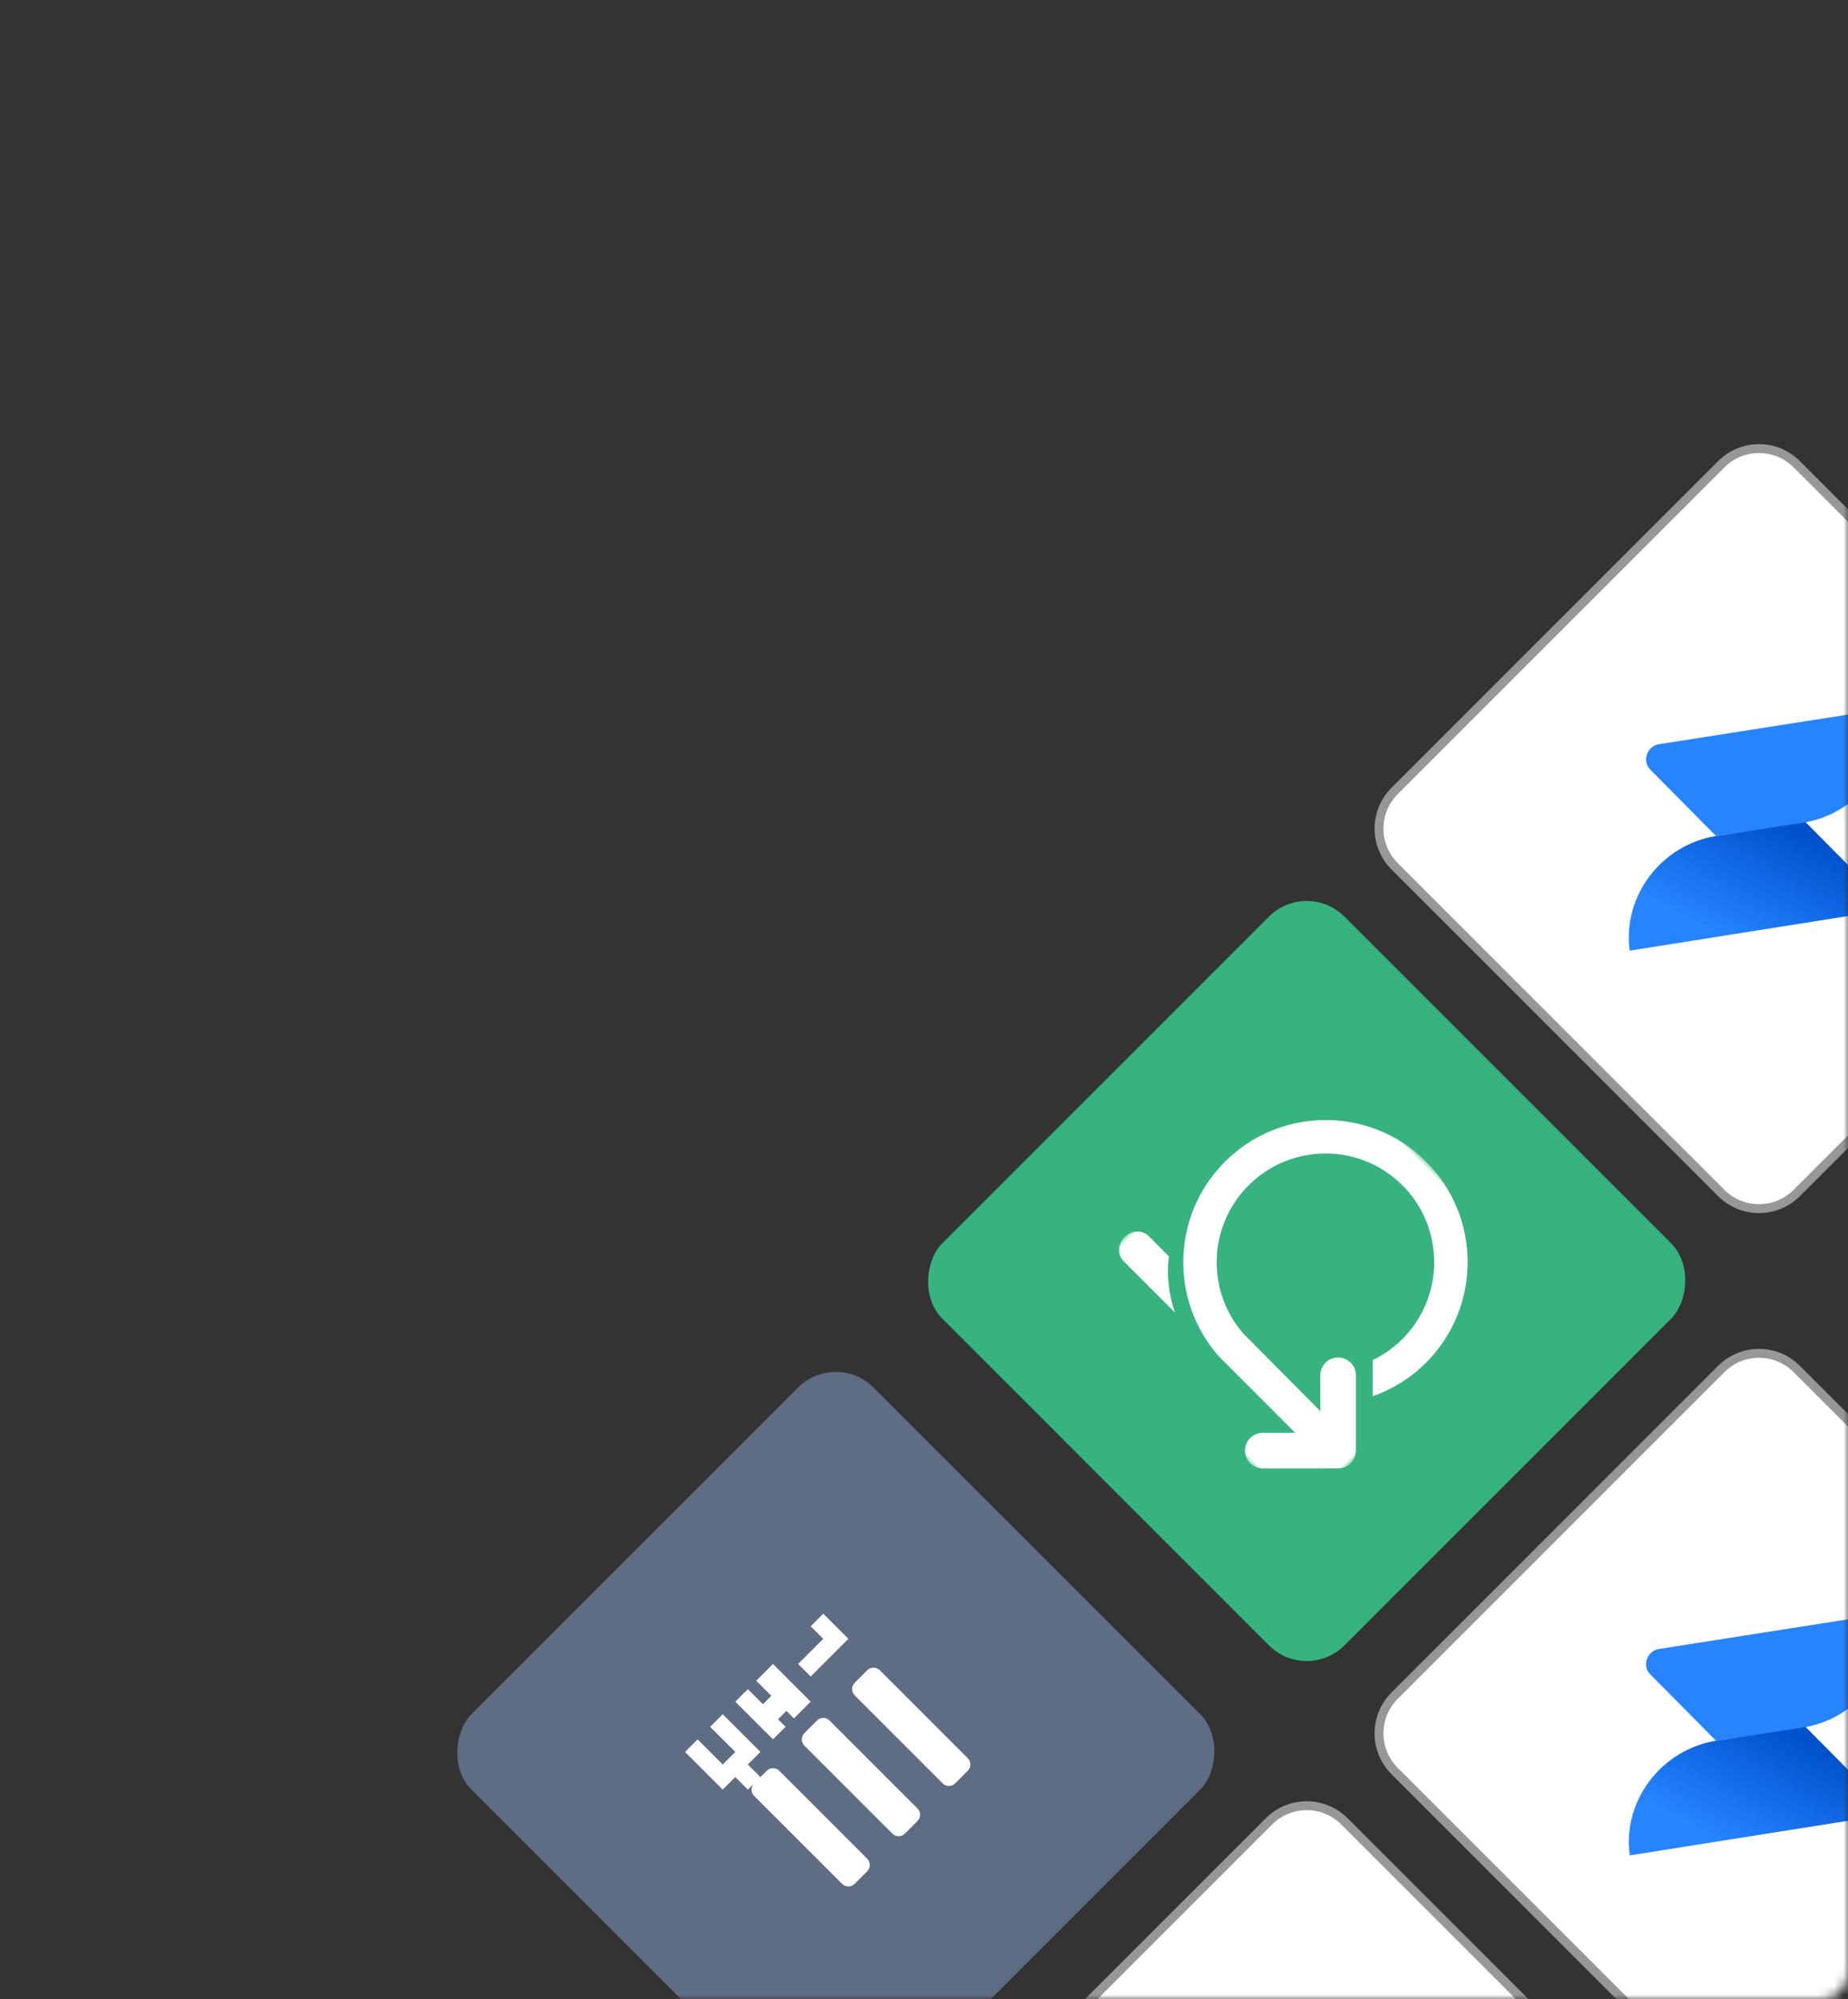 <?xml version="1.0" encoding="UTF-8"?>
<svg width="208px" height="225px" viewBox="0 0 208 225" version="1.1" xmlns="http://www.w3.org/2000/svg" xmlns:xlink="http://www.w3.org/1999/xlink">
    <rect x="0" y="0" width="208" height="225" fill="#333333" stroke="none"/>
    <title>start-your-product-development-strong copy 5</title>
    <defs>
        <path d="M3,0 L205,0 C206.657,-3.04359188e-16 208,1.343 208,3 L208,162.662 L208,222 C208,223.657 206.657,225 205,225 L3,225 C1.343,225 2.02906125e-16,223.657 0,222 L0,3 C-2.02906125e-16,1.343 1.343,3.04359188e-16 3,0 Z" id="path-1"></path>
        <linearGradient x1="41.563%" y1="6.682%" x2="57.792%" y2="63.429%" id="linearGradient-3">
            <stop stop-color="#0052CC" offset="0%"></stop>
            <stop stop-color="#2684FF" offset="100%"></stop>
        </linearGradient>
        <polygon id="path-4" points="0 0 36 0 36 38 0 38"></polygon>
    </defs>
    <g id="start-your-product-development-strong-copy-5" stroke="none" stroke-width="1" fill="none" fill-rule="evenodd">
        <g id="collectionCard">
            <mask id="mask-2" fill="white">
                <use xlink:href="#path-1"></use>
            </mask>
            <g id="bg"></g>
            <g id="Group" mask="url(#mask-2)" opacity="0">
                <g transform="translate(13.255, 213.99)" id="Blue-/-B400">
                    <g transform="translate(32, 32) rotate(45) translate(-32, -32) " id="gray" fill="#FFFFFF">
                        <rect id="Rectangle" x="0" y="0" width="64" height="64" rx="6"></rect>
                    </g>
                </g>
            </g>
            <g id="Group" mask="url(#mask-2)">
                <g transform="translate(115.074, 213.99)" id="Blue-/-B400">
                    <g transform="translate(32, 32) rotate(45) translate(-32, -32) " id="ITSM" fill-rule="nonzero">
                        <path d="M58,0 L6,0 C2.686,0 0,2.686 0,6 L0,58 C0,61.314 2.686,64 6,64 L58,64 C61.314,64 64,61.314 64,58 L64,6 C64,2.686 61.314,0 58,0 Z" id="Path" stroke="#979797" fill="#FFFFFF"></path>
                        <path d="M35.115,27.778 L45.688,27.831 C47.023,27.831 47.793,29.414 47.023,30.522 L31.42,52 C26.493,48.253 25.518,41.077 29.162,36.011 L35.115,27.778 Z" id="Path" fill="url(#linearGradient-3)"></path>
                        <path d="M29.162,36.011 L18.64,35.958 C17.306,35.958 16.536,34.375 17.306,33.267 L32.806,12 C37.733,15.747 38.709,22.924 35.064,27.989 L29.162,36.011 Z" id="Path" fill="#2684FF"></path>
                    </g>
                </g>
            </g>
            <g id="Group" mask="url(#mask-2)">
                <g transform="translate(115.074, 112.167)" id="Blue-/-B400">
                    <g transform="translate(32, 32) rotate(45) translate(-32, -32) ">
                        <rect id="Rectangle" fill="#36B37E" x="0" y="0" width="64" height="64" rx="6"></rect>
                        <g id="Group-3" transform="translate(14, 13)">
                            <mask id="mask-5" fill="white">
                                <use xlink:href="#path-4"></use>
                            </mask>
                            <g id="Clip-2"></g>
                            <path d="M1.875,28 L5.103,28.01 L5.108,28.036 C6.231,29.554 8.02,31.015 10.023,31.998 L1.875,32 C0.84,32 -0,31.104 -0,30 C-0,28.896 0.84,28 1.875,28 M18,0 C26.836,0 34,7.173 34,16.021 C34,18.495 33.423,20.83 32.423,22.923 L29.547,20.043 C29.985,18.781 30.235,17.431 30.235,16.021 C30.235,9.254 24.758,3.77 18,3.77 C11.243,3.77 5.766,9.254 5.766,16.021 C5.766,22.469 10.742,27.742 17.06,28.225 L29.435,28.272 L26.563,25.398 L26.449,25.271 C25.807,24.481 25.855,23.319 26.589,22.586 C26.98,22.196 27.491,22 28.006,22 L28.173,22.007 C28.617,22.044 29.052,22.228 29.397,22.562 L35.412,28.58 L35.529,28.708 C36.194,29.497 36.155,30.676 35.412,31.417 L29.397,37.438 L29.27,37.551 C28.48,38.194 27.32,38.145 26.589,37.411 L26.473,37.285 C25.815,36.507 25.843,35.346 26.563,34.599 L29.163,31.996 L17.02,31.99 C8.752,31.486 2.173,24.715 2.004,16.352 L2,16.021 C2,7.173 9.165,0 18,0" id="Fill-1" fill="#FFFFFF" mask="url(#mask-5)"></path>
                        </g>
                    </g>
                </g>
            </g>
            <g id="Group" mask="url(#mask-2)">
                <g transform="translate(62.074, 165.167)" id="Blue-/-B400-Copy">
                    <g transform="translate(32, 32) rotate(45) translate(-32, -32) " id="how-to" fill-rule="nonzero">
                        <rect id="Rectangle" fill="#5E6C84" x="0" y="0" width="64" height="64" rx="6"></rect>
                        <g id="editornumberlisticon_n300-a-link" transform="translate(20, 22)" fill="#FFFFFF">
                            <path d="M8,20 L6,20 L6,22 L0,22 L0,20 L4,20 L4,18 L0,18 L0,16 L6,16 L6,18 L8,18 L8,17 C8,16.448 8.448,16 9,16 L23,16 C23.552,16 24,16.448 24,17 L24,19 C24,19.552 23.552,20 23,20 L9,20 C8.448,20 8,19.552 8,19 L8,20 Z M6,8 L6,10.667 L4.8,10.667 L4.8,12 L6,12 L6,14 L0,14 L0,12 L2.4,12 L2.4,10.667 L0,10.667 L0,8 L6,8 Z M23,8 C23.552,8 24,8.448 24,9 L24,11 C24,11.552 23.552,12 23,12 L9,12 C8.448,12 8,11.552 8,11 L8,9 C8,8.448 8.448,8 9,8 L23,8 Z M4,0 L4,6 L2,6 L2,2 L0,2 L0,0 L4,0 Z M23,0 C23.552,0 24,0.448 24,1 L24,3 C24,3.552 23.552,4 23,4 L9,4 C8.448,4 8,3.552 8,3 L8,1 C8,0.448 8.448,0 9,0 L23,0 Z" id="editornumberlisticon_n300-a"></path>
                        </g>
                    </g>
                </g>
            </g>
            <g id="Group" mask="url(#mask-2)">
                <g transform="translate(165.984, 61.255)" id="Blue-/-B400">
                    <g transform="translate(32, 32) rotate(45) translate(-32, -32) " id="ITSM" fill-rule="nonzero">
                        <path d="M58,0 L6,0 C2.686,0 0,2.686 0,6 L0,58 C0,61.314 2.686,64 6,64 L58,64 C61.314,64 64,61.314 64,58 L64,6 C64,2.686 61.314,0 58,0 Z" id="Path" stroke="#979797" fill="#FFFFFF"></path>
                        <path d="M35.115,27.778 L45.688,27.831 C47.023,27.831 47.793,29.414 47.023,30.522 L31.42,52 C26.493,48.253 25.518,41.077 29.162,36.011 L35.115,27.778 Z" id="Path" fill="url(#linearGradient-3)"></path>
                        <path d="M29.162,36.011 L18.64,35.958 C17.306,35.958 16.536,34.375 17.306,33.267 L32.806,12 C37.733,15.747 38.709,22.924 35.064,27.989 L29.162,36.011 Z" id="Path" fill="#2684FF"></path>
                    </g>
                </g>
            </g>
            <g id="Group" mask="url(#mask-2)">
                <g transform="translate(165.984, 163.078)" id="Blue-/-B400">
                    <g transform="translate(32, 32) rotate(45) translate(-32, -32) " id="ITSM" fill-rule="nonzero">
                        <path d="M58,0 L6,0 C2.686,0 0,2.686 0,6 L0,58 C0,61.314 2.686,64 6,64 L58,64 C61.314,64 64,61.314 64,58 L64,6 C64,2.686 61.314,0 58,0 Z" id="Path" stroke="#979797" fill="#FFFFFF"></path>
                        <path d="M35.115,27.778 L45.688,27.831 C47.023,27.831 47.793,29.414 47.023,30.522 L31.42,52 C26.493,48.253 25.518,41.077 29.162,36.011 L35.115,27.778 Z" id="Path" fill="url(#linearGradient-3)"></path>
                        <path d="M29.162,36.011 L18.64,35.958 C17.306,35.958 16.536,34.375 17.306,33.267 L32.806,12 C37.733,15.747 38.709,22.924 35.064,27.989 L29.162,36.011 Z" id="Path" fill="#2684FF"></path>
                    </g>
                </g>
            </g>
        </g>
    </g>
</svg>